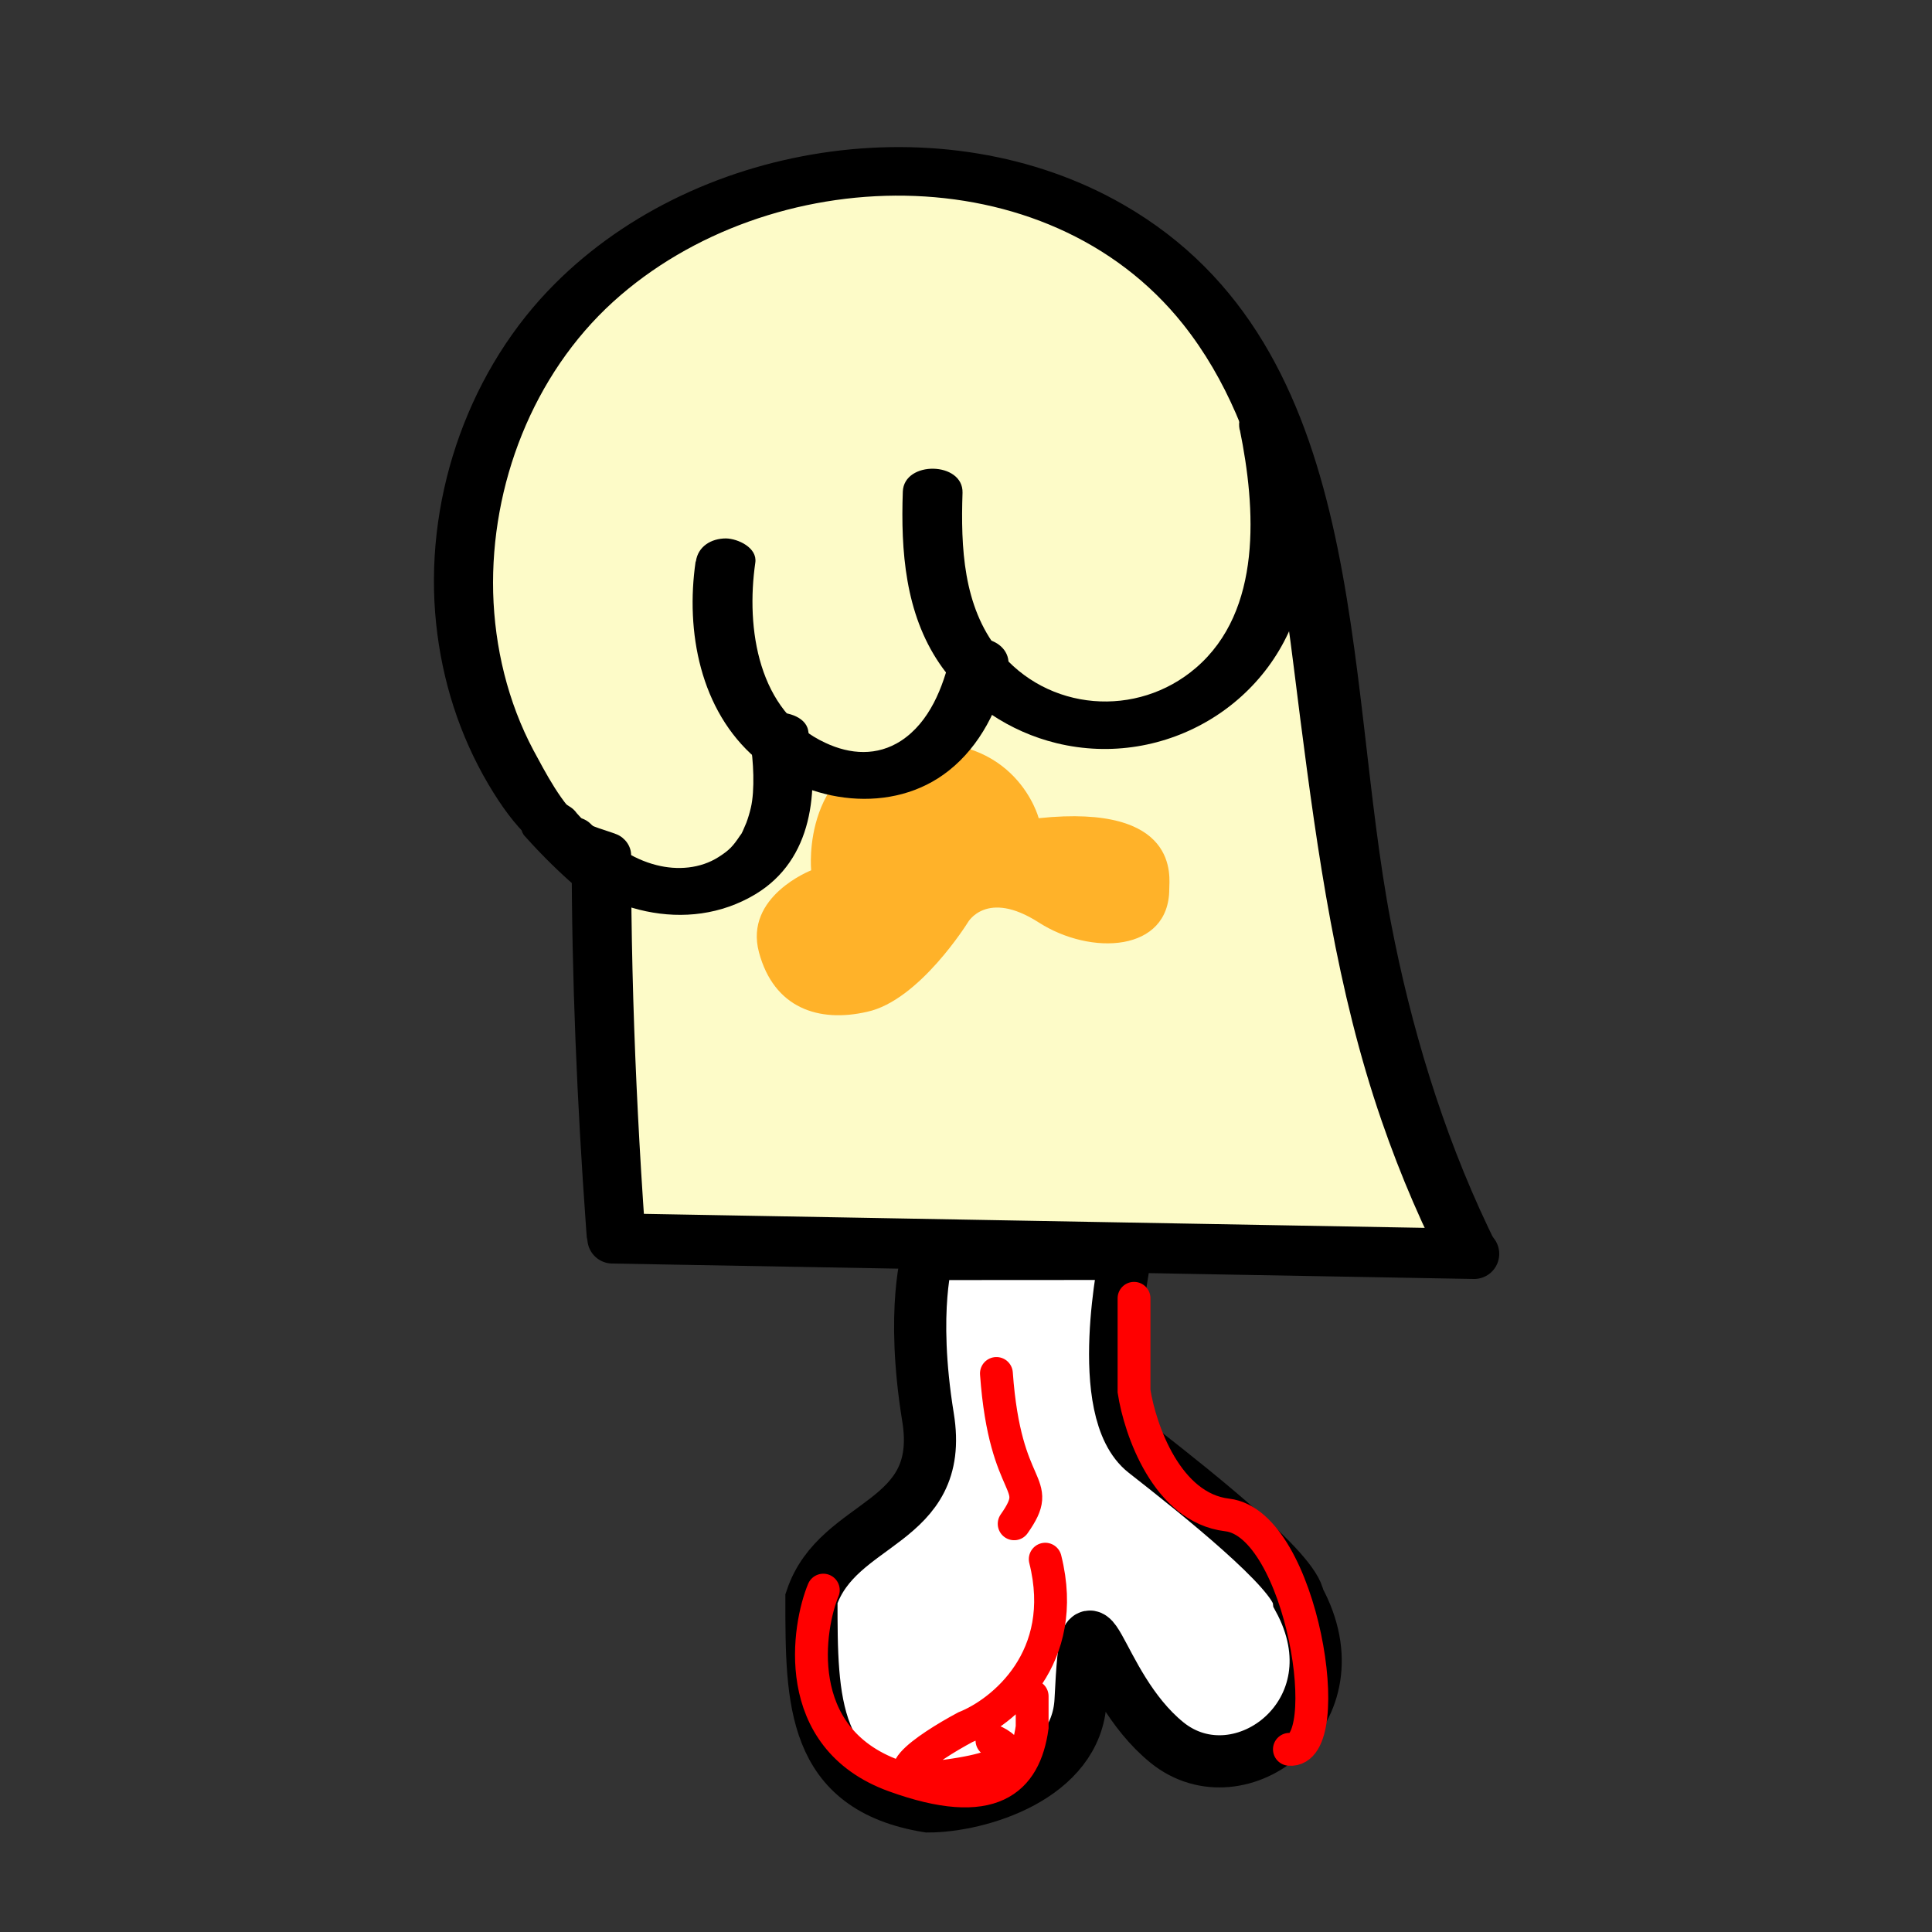 <svg width="1000" height="1000" viewBox="0 0 1000 1000" fill="none" xmlns="http://www.w3.org/2000/svg">
<rect x="0" y="0" width="1000" height="1000" fill="#333333" stroke="none"/>
<g clip-path="url(#clip0_8207_28122)">
<mask id="mask0_8207_28122" style="mask-type:luminance" maskUnits="userSpaceOnUse" x="0" y="0" width="1000" height="1000">
<path d="M1000 0H0V1000H1000V0Z" fill="white"/>
</mask>
<g mask="url(#mask0_8207_28122)">
<mask id="mask1_8207_28122" style="mask-type:luminance" maskUnits="userSpaceOnUse" x="220" y="-47" width="561" height="689">
<path d="M780.878 -47H220V641.288H780.878V-47Z" fill="white"/>
</mask>
<g mask="url(#mask1_8207_28122)">
<path d="M2941.26 924.486C2969.08 1507.66 3022.55 2089.29 3215.57 2643.92L3209.55 2626.02C3268.27 2780.3 3310.46 2940.75 3335.19 3103.97C3359.92 3266.89 3367.49 3432.74 3356.67 3597.2C3350.64 3689.61 3338.28 3781.72 3316.8 3871.81L3317.73 3868.88C3299.95 4000.79 3237.67 4124.37 3148.96 4222.95C3060.26 4321.54 2936.93 4398.83 2807.58 4444.03C2676.67 4489.85 2509.3 4525.34 2377.48 4465.17C2317.82 4437.86 2267.6 4377.08 2289.54 4308.42C2310.25 4243.78 2374.08 4208.29 2418.12 4161.39C2520.74 4052.17 2438.37 3899.12 2333.59 3825.53C2320.45 3816.27 2306.54 3807.94 2292.17 3800.54L2301.29 3798.38C2285.21 3822.44 2264.82 3843.74 2241.94 3861.32C2161.43 3923.34 2046.6 3943.56 1952.33 3902.05C1909.05 4006.96 1832.09 4095.67 1740.44 4161.86C1650.35 4226.96 1545.87 4270.16 1438.47 4297.47C1324.72 4326.47 1200.31 4346.53 1083.48 4328.48C1037.42 4321.38 987.663 4307.03 955.514 4271.24C920.588 4232.21 919.507 4175.28 940.37 4129.31C983.953 4033.35 1102.49 3975.64 1201.39 3959.13H1200.62C1218.4 3955.12 1235.55 3948.49 1251.47 3939.54C1259.97 3934.76 1268.16 3929.05 1274.18 3921.34C1280.21 3913.62 1283.77 3903.59 1282.07 3894.03C1280.21 3883.69 1272.64 3875.36 1265.22 3867.96C1253.01 3855.62 1240.5 3843.74 1227.51 3832.32L1225.66 3831.39C1018.88 3628.98 925.999 3336.47 885.969 3050.13C838.681 2711.34 855.526 2363.59 935.423 2030.97L923.682 2059.2C941.915 1999.5 953.969 1938.1 955.514 1875.61C956.75 1824.55 951.036 1770.08 917.342 1729.2C881.951 1686.47 829.1 1661.78 780.726 1637.41C729.264 1611.49 676.872 1586.03 631.28 1550.55C434.702 1397.81 374.429 1122.58 345.066 889.773C334.836 808.666 325.716 727.374 319.604 645.876C314.543 578.397 311.544 510.77 311.684 442.987L292.83 435.274C212.931 353.659 227.767 213.111 313.848 142.298C403.174 68.862 554.628 68.399 628.347 164.977C664.045 211.723 675.635 271.583 683.364 328.357C692.48 395.777 698.82 463.196 716.129 529.225C748.582 654.039 817.662 775.302 937.745 833.618C1057.82 892.091 1199.54 879.747 1315.91 818.65C1330.59 810.937 1344.97 802.453 1358.88 793.349C1358.88 793.349 1651.27 990.52 2007.97 1038.34C2625.06 1121.19 2941.41 924.486 2941.41 924.486H2941.26Z" fill="#FDFBC8"/>
<path d="M537.634 423.496C537.634 423.496 526.05 379.175 470.059 384.956C414.068 392.664 419.86 450.477 419.86 450.477C419.86 450.477 385.107 463.963 392.83 492.871C400.552 521.775 423.721 529.484 448.821 523.702C475.851 517.92 500.95 477.454 500.95 477.454C500.95 477.454 510.604 460.109 537.634 477.454C564.664 494.798 605.209 492.871 605.209 460.109C605.209 454.327 611.001 415.788 537.634 423.496Z" fill="#FFB229"/>
<path d="M271.798 432.958C280.762 442.984 290.343 452.395 300.543 461.036C303.479 463.504 307.652 464.739 311.361 464.895C315.07 465.046 319.552 463.812 322.334 461.499C324.807 459.338 327.125 456.406 326.97 452.859C326.816 449.312 325.27 446.38 322.643 444.067C314.916 437.739 307.652 430.797 300.852 423.547L303.17 426.016C301.625 424.318 300.08 422.62 298.534 420.922C297.452 419.381 296.216 418.302 294.67 417.375C293.125 416.297 291.425 415.526 289.416 415.063C285.707 414.136 280.916 414.443 277.516 416.141C274.425 417.683 271.334 420 270.252 423.391C269.325 426.479 269.325 430.333 271.643 432.802L271.798 432.958Z" fill="black"/>
<path d="M641.775 222.672C649.967 262.938 653.521 316.01 619.059 345.631C588.611 371.859 542.094 368.31 516.748 336.529C498.512 313.696 497.276 283.149 498.203 255.07C498.667 238.871 467.913 238.254 467.294 254.453C466.212 285.155 468.53 317.399 486.303 343.471C500.367 364.145 522.776 378.801 546.885 384.664C603.138 398.394 660.785 363.836 673.768 307.371C680.719 277.286 677.63 246.431 671.602 216.346C668.513 201.227 638.221 205.393 641.618 222.363L641.775 222.672Z" fill="black"/>
<path d="M360.043 290.718C354.788 326.819 362.361 367.702 391.261 392.541C418.306 415.99 462.042 422.006 491.096 398.867C507.478 385.907 517.06 366.314 521.696 346.258C523.396 338.698 518.45 332.836 511.187 330.984C505.005 329.441 493.723 331.601 492.023 339.161C488.16 355.669 481.205 373.719 466.369 383.439C454.005 391.461 440.096 390.536 427.269 384.519C392.342 368.474 386.006 325.276 390.952 291.18C392.033 283.466 381.988 278.838 375.806 278.684C368.079 278.684 361.279 282.849 360.197 290.564L360.043 290.718Z" fill="black"/>
<path d="M283.687 443.452C311.196 471.685 355.705 484.024 390.941 462.889C420.923 444.838 423.859 409.201 418.295 378.036C416.905 370.477 405.778 367.854 399.441 369.089C391.868 370.631 387.077 376.34 388.314 383.899C390.014 393.464 390.786 409.047 388.623 418.15C388.005 420.77 387.232 423.395 386.305 425.864C385.687 427.25 385.068 428.796 384.45 430.182C383.369 432.343 384.141 430.953 383.059 432.499C379.35 438.051 377.496 440.056 371.932 443.603C362.505 449.623 350.605 450.546 339.787 447.77C327.423 444.686 315.678 436.661 305.787 426.479C300.533 421.082 289.56 421.697 283.997 426.015C277.66 430.953 278.587 438.051 283.687 443.296V443.452Z" fill="black"/>
<path d="M2925.79 924.175C2947.58 1378.52 2984.82 1834.72 3092.39 2277.81C3122.68 2402.47 3158.53 2525.73 3200.57 2646.84C3205.67 2661.5 3235.96 2657.18 3230.55 2640.82L3224.52 2622.93L3194.54 2628.94C3309.68 2932.72 3361.45 3259.94 3341.97 3584.24C3336.26 3679.89 3323.89 3774.93 3301.95 3868.11C3298.09 3884.77 3326.52 3890.02 3331.62 3875.2L3332.55 3872.27L3302.26 3868.42C3282.32 4009.89 3211.85 4141.18 3111.24 4242.08C3010.48 4343.29 2880.97 4411.01 2744.5 4450.97C2674.5 4471.49 2601.4 4485.99 2528.14 4484.45C2462.15 4483.06 2386.43 4469.17 2337.13 4421.81C2313.33 4398.98 2297.25 4367.2 2299.73 4333.72C2302.2 4300.24 2322.29 4271.08 2344.86 4247.48C2386.58 4203.66 2441.29 4171.88 2466.33 4114.33C2522.74 3985.05 2408.22 3846.97 2299.88 3789.73L2295.71 3811.95L2304.83 3809.79L2287.67 3791.43C2216.89 3893.87 2076.26 3940.62 1959.89 3891.09C1952 3887.7 1940.72 3889.09 1937.01 3898.04C1852.94 4098.44 1659.45 4223.1 1456.07 4279.26C1345.88 4309.65 1229.04 4330.94 1114.53 4319.68C1064.77 4314.74 1006.81 4304.71 970.648 4267.07C934.486 4229.42 935.102 4176.05 954.884 4132.23C997.23 4038.12 1108.66 3987.06 1205.09 3970.39C1222.86 3967.31 1217.15 3947.25 1201.38 3946.33H1200.61C1201.85 3954.35 1203.08 3962.37 1204.32 3970.39C1250.22 3959.13 1331.04 3920.1 1281.74 3864.87C1262.42 3843.27 1239.4 3825.84 1219.46 3805.16C1197.05 3782.02 1176.19 3757.49 1156.57 3732.19C1077.44 3629.9 1020.25 3512.49 979.149 3390.31C889.201 3122.94 865.401 2830.74 877.768 2550.26C885.491 2376.24 909.756 2203.29 950.094 2033.74C954.112 2016.93 926.449 2012.3 920.422 2026.65L908.676 2054.88L938.347 2061.97C957.822 1997.18 971.113 1929.76 970.956 1861.72C970.8 1806.49 959.366 1752.03 920.266 1710.99C881.165 1669.95 825.528 1644.96 774.378 1619.2C715.187 1589.42 657.54 1558.1 608.395 1512.9C446.124 1363.25 392.651 1129.21 364.06 919.082C342.579 761.258 326.661 601.887 326.661 442.521C326.661 437.891 323.416 433.573 319.242 431.875C313.834 429.714 305.952 428.016 301.161 424.469C291.116 417.063 281.997 399.168 276.125 388.368C262.834 363.375 256.034 334.988 255.261 306.755C253.87 251.06 275.816 193.978 317.388 156.18C397.906 83.206 541.632 78.886 612.413 167.905C657.697 224.988 664.032 302.281 672.997 371.86C681.957 441.438 691.85 512.868 715.187 580.288C754.131 693.223 827.385 797.824 939.12 847.964C1079.91 911.217 1242.33 883.447 1368.91 801.371L1347.12 800.908C1409.71 843.026 1477.71 878.046 1546.02 909.827C1695.92 979.716 1855.1 1030.47 2019.38 1051.45C2286.74 1085.7 2569.72 1079.53 2826.11 988.663C2868.91 973.544 2912.8 956.575 2951.6 932.508C2967.98 922.326 2943.25 906.587 2930.11 914.764C2926.72 916.925 2932.74 913.374 2926.56 916.769C2920.38 920.165 2914.51 923.249 2908.48 926.337C2885.61 937.904 2861.96 947.935 2838.01 957.19C2747.91 991.903 2653.02 1013.96 2557.66 1027.85C2237.45 1074.44 1900.85 1037.42 1603.97 907.822C1524.07 872.958 1440 831.454 1369.37 784.09C1362.57 779.461 1354.53 779.153 1347.58 783.627C1222.09 864.932 1055.34 888.228 922.275 810.163C853.227 769.586 804.049 706.465 770.208 635.186C746.403 585.056 730.188 530.888 719.977 477.697C695.248 348.873 709.932 179.938 581.659 106.039C488.623 52.35 357.106 73.178 283.543 150.626C240.58 195.829 219.253 261.089 225.744 322.8C228.834 352.267 237.798 380.5 252.789 405.956C266.234 428.636 279.525 442.672 303.325 452.395L295.907 441.75C295.907 506.352 298.678 570.831 303.325 635.186C309.032 714.22 317.569 793.066 327.279 871.723C340.415 977.554 357.415 1083.39 388.015 1185.83C418.614 1288.27 462.042 1385.62 528.805 1468.16C563.887 1511.66 605.149 1550.24 651.978 1580.93C704.985 1615.5 762.94 1640.8 818.577 1670.57C848.864 1686.77 878.848 1705.44 901.412 1731.66C923.976 1757.89 935.102 1792.61 938.504 1827.32C946.075 1903.69 930.619 1981.9 908.676 2054.72C903.729 2071.39 932.476 2076.02 938.347 2061.82L950.094 2033.59L920.422 2026.49C852.266 2312.21 829.238 2608.12 853.811 2900.94C874.982 3153.03 926.449 3411.44 1055.03 3632.68C1089.49 3692.08 1129.83 3748.23 1176.04 3799.14C1196.59 3821.83 1218.85 3841.57 1240.79 3862.71C1255.16 3876.59 1275.87 3893.56 1260.73 3914.23C1247.44 3932.59 1217.45 3941.39 1196.43 3946.48C1179.28 3950.65 1183.76 3969.62 1200.14 3970.55H1200.92C1199.68 3962.53 1198.44 3954.5 1197.21 3946.48C1102.17 3962.99 1000.01 4008.96 944.374 4091.04C917.949 4129.92 903.729 4176.97 914.547 4223.57C926.293 4274.17 968.639 4307.18 1015.62 4324C1129.67 4364.88 1264.9 4347.6 1380.34 4323.07C1495.79 4298.54 1616.49 4257.97 1719.42 4191.32C1822.34 4124.67 1916.77 4023.62 1966.53 3904.82L1943.66 3911.77C2073.63 3967 2233.58 3920.1 2313.79 3804.08C2321.52 3792.97 2307.15 3783.41 2296.64 3785.72L2287.52 3787.88C2275.78 3790.66 2271.76 3804.08 2283.35 3810.1C2391.53 3867.18 2507.59 4019.46 2417.03 4138.71C2377.93 4190.24 2316.42 4220.33 2284.89 4278.49C2253.36 4336.65 2270.06 4397.28 2316.57 4440.33C2365.41 4485.68 2437.27 4502.5 2502.03 4507.28C2575.44 4512.68 2649.77 4501.27 2720.71 4482.75C2860.88 4446.34 2995.18 4383.24 3103.67 4286.05C3224.98 4177.44 3309.52 4030.1 3332.39 3868.42C3334.4 3853.61 3306.43 3851.91 3302.1 3864.56L3301.18 3867.49L3330.85 3874.59C3406.57 3552.76 3386.02 3204.56 3306.27 2885.51C3284.02 2796.18 3256.36 2708.4 3223.6 2622.47C3218.18 2608.12 3188.2 2612.13 3193.61 2628.49L3199.64 2646.38L3229.62 2640.37C3080.8 2211.01 3013.72 1759.59 2979.1 1308.02C2969.37 1180.28 2961.95 1052.22 2955.77 924.175C2954.99 907.978 2924.09 907.514 2924.86 923.561L2925.79 924.175Z" fill="black"/>
</g>
<path d="M480.345 733.637C471.206 677.433 480.32 649.064 480.32 649.064L582.745 649C582.745 649 565.153 730.233 592.576 751.694C620.001 773.156 670.341 813.251 672.124 827.456C704.212 886.208 641.807 932.58 604.026 901.946C566.249 871.312 562.776 808.461 559.302 880.077C557.366 920.003 506.596 935 480.325 935C420.011 925.223 420.006 880.26 420 827.808V827.456C433.749 786.313 489.485 789.836 480.345 733.637Z" fill="white" stroke="black" stroke-width="27" stroke-linecap="round"/>
<path d="M317 641L763 649" stroke="black" stroke-width="26" stroke-linecap="round"/>
<path d="M426.138 823.049C418.478 841.358 408.274 899.384 462.901 919.171C513.444 937.48 530.414 921.46 534.243 893.997V877.976M515.742 710.907C520.337 774.988 541.017 765.834 524.933 788.72M586.972 672V720.061C590.037 739.894 603.975 780.481 635.224 784.143C674.286 788.72 692.667 907.728 667.392 905.44M541.017 807.029C553.884 858.294 518.806 886.366 499.658 893.997C479.744 904.675 450.027 924.664 490.467 919.171C530.907 913.679 522.635 904.675 513.444 900.862" stroke="#FF0000" stroke-width="17" stroke-linecap="round"/>
</g>
</g>
<defs>
<clipPath id="clip0_8207_28122">
<rect width="1000" height="1000" fill="white"/>
</clipPath>
</defs>
</svg>
